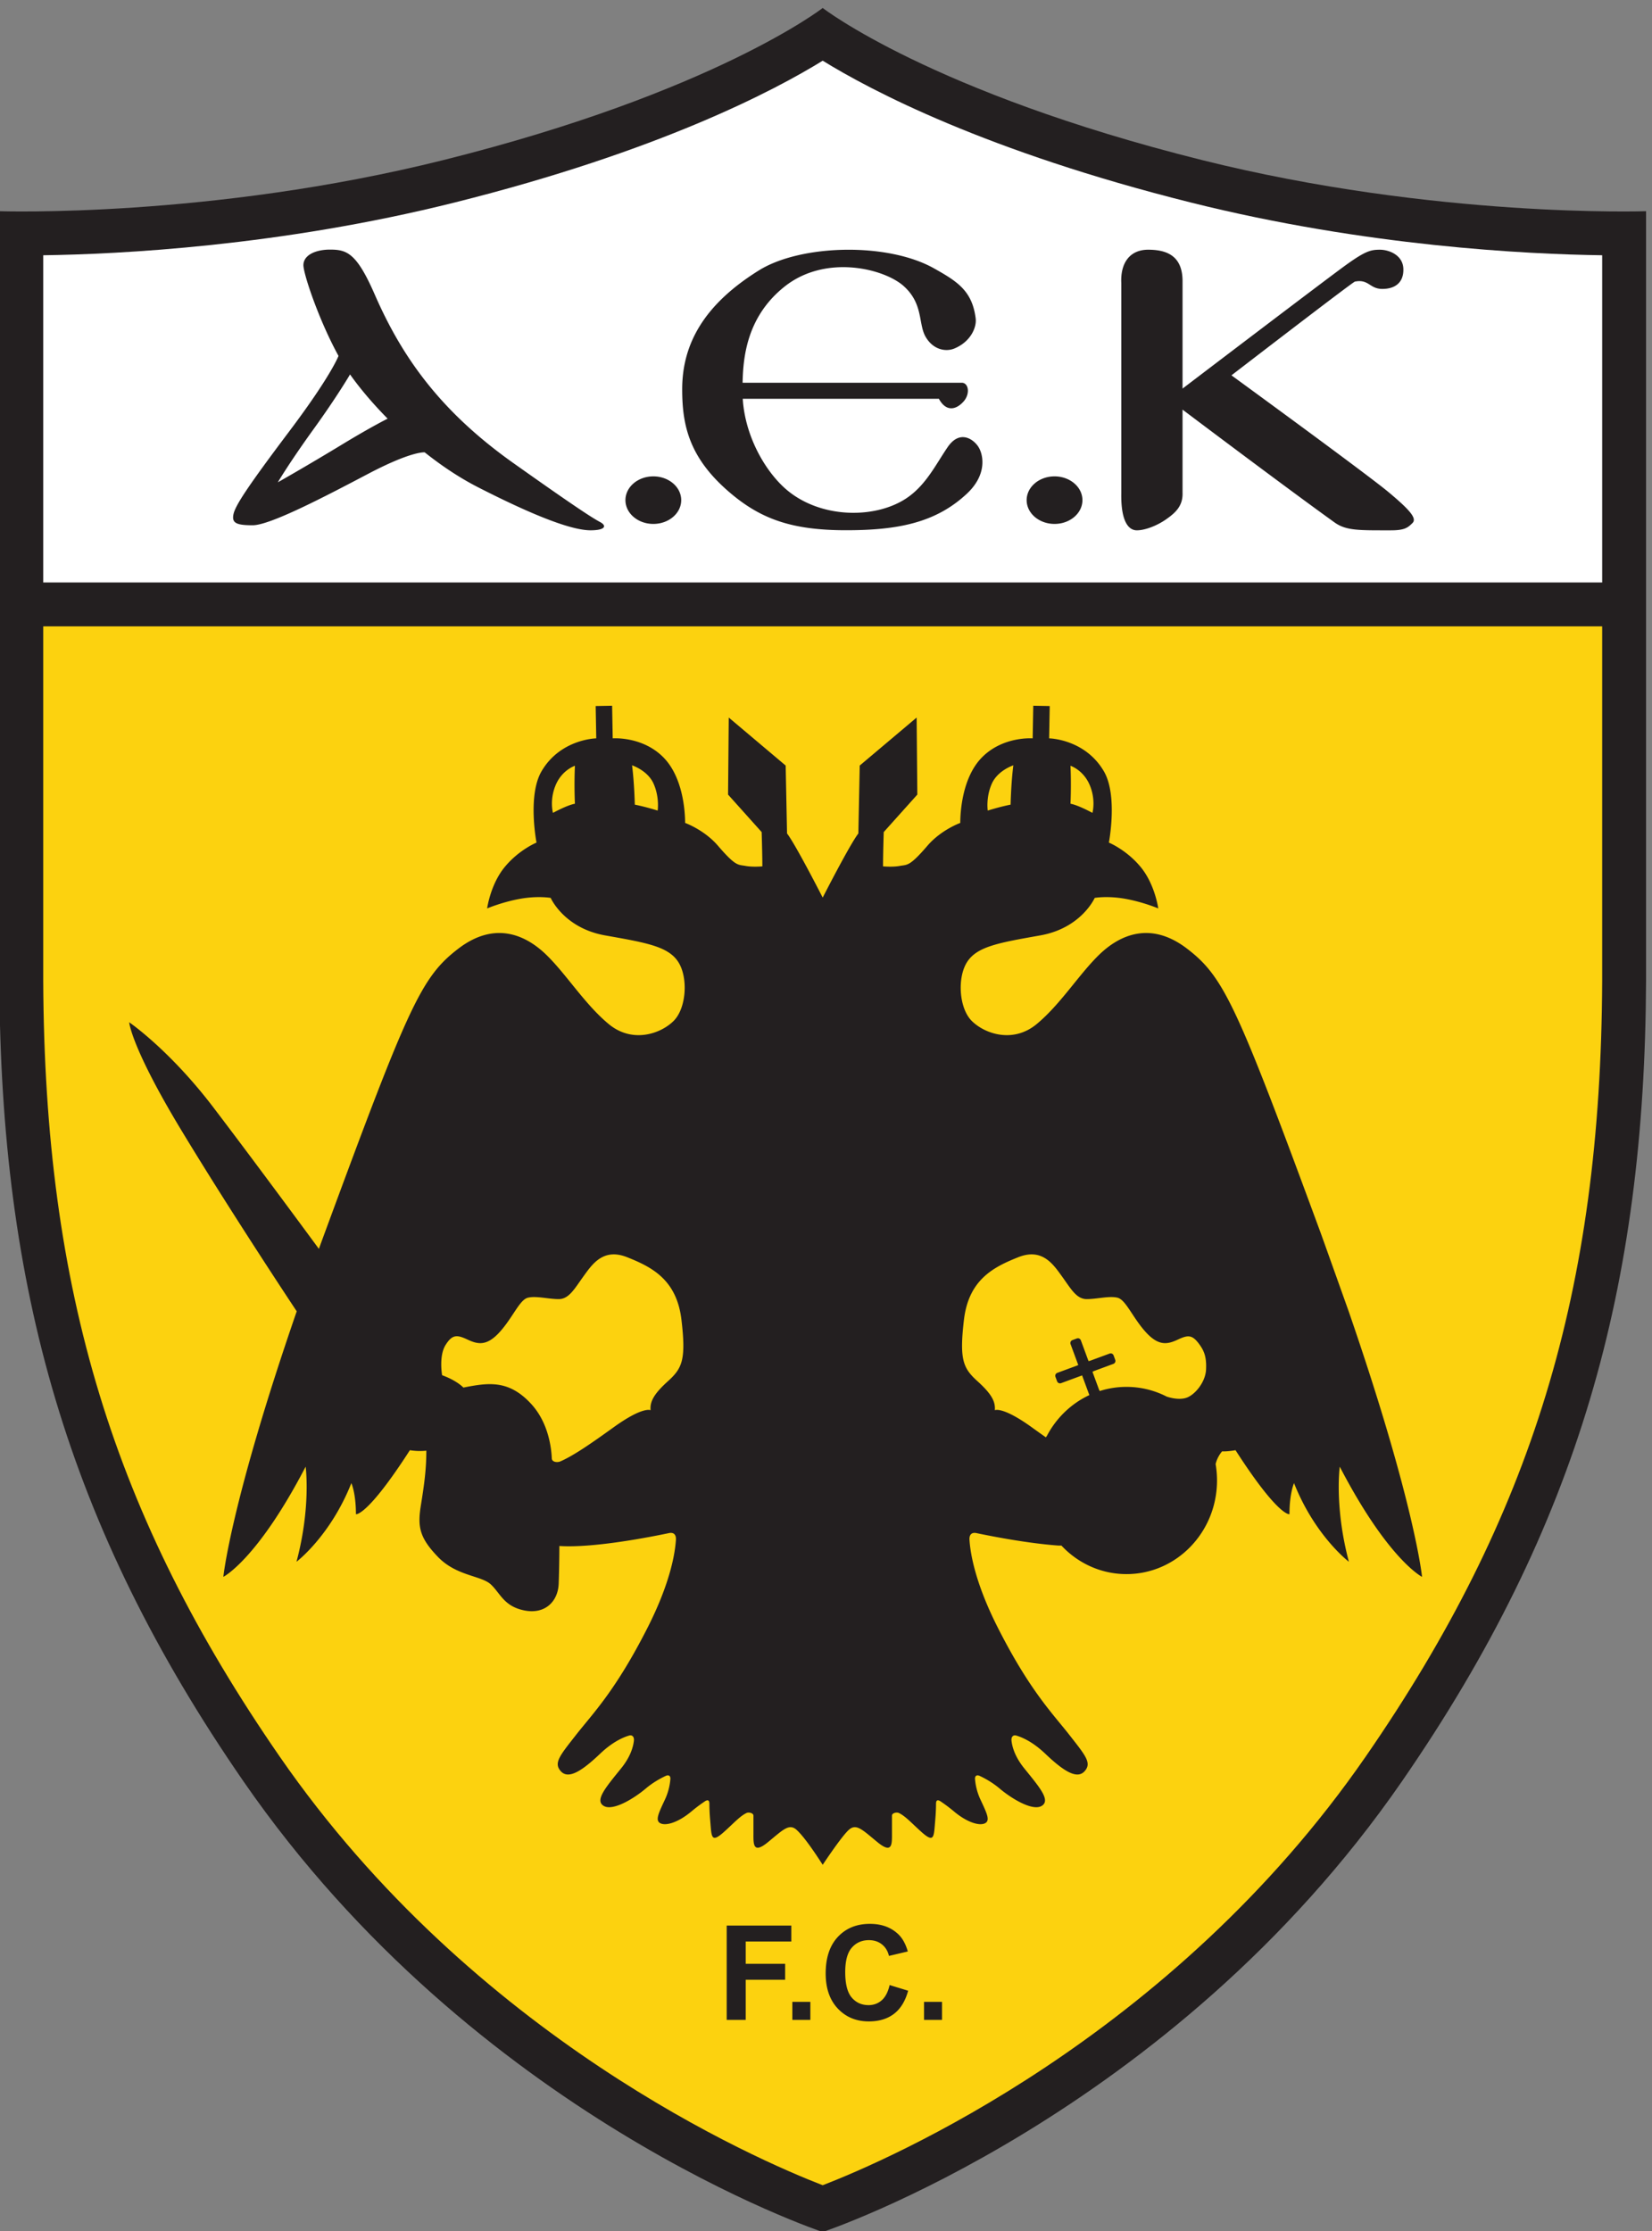 <svg xmlns="http://www.w3.org/2000/svg" viewBox="0.03 0.03 30.5 41.19"><rect x="0.03" y="0.03" width="30.5" height="41.19" fill="#808080" stroke="none"/><defs><clipPath id="a" clipPathUnits="userSpaceOnUse"><path d="M.5-.5h595.446v841.89H.5Z"/></clipPath></defs><g clip-path="url(#a)" transform="matrix(.062 0 0 -.062 -2.741 48.415)"><path d="M462.134 249.938c52.776 76.385 72.327 147.513 72.726 238.277v229.3s-62.748-2.145-132.324 15.248c-80.593 20.148-112.857 45.264-112.857 45.264s-32.264-25.116-112.857-45.264c-69.576-17.393-132.324-15.248-132.324-15.248v-229.3c.399-90.764 19.95-161.892 72.727-238.277 68.975-99.832 172.454-134.145 172.454-134.145s103.48 34.313 172.455 134.145" style="fill:#231f20;fill-opacity:1;fill-rule:nonzero;stroke:none"/><path d="M58.061 593.904h463.73V488.215c-.405-92.154-20.804-159.05-70.41-230.848-57.94-83.861-142.292-120.147-161.702-127.645-19.41 7.498-103.762 43.784-161.702 127.645-49.605 71.797-70.005 138.694-70.41 230.906v105.62z" style="fill:#fcd20f;fill-opacity:1;fill-rule:nonzero;stroke:none"/><path d="M57.567 606.957v97.441c22.512.305 70.302 2.656 122.425 15.686 60.935 15.233 95.328 33.385 109.687 42.247 14.36-8.862 48.752-27.014 109.688-42.247 52.122-13.03 99.912-15.38 122.424-15.686v-97.425H58.012z" style="fill:#fff;fill-opacity:1;fill-rule:nonzero;stroke:none"/><path d="M406.685 344.45c.271-1.586.412-3.218.412-4.883 0-15.393-12.068-27.874-26.955-27.874-7.604 0-14.472 3.256-19.372 8.493h-.846c-9.291.674-20.031 2.786-24.466 3.719-1.318.277-2.17-.37-2.07-1.988.247-3.98 1.655-12.795 8.43-26.152 9.53-18.786 16.337-25.594 21.238-31.856s6.807-8.44 4.63-10.89c-2.18-2.452-5.992-.272-11.709 5.173-3.768 3.59-6.947 4.93-8.674 5.429-.894.257-1.525-.375-1.402-1.524.193-1.795.99-4.775 3.814-8.262 4.628-5.718 7.896-9.53 5.172-11.163-2.722-1.633-8.985 2.18-12.523 5.174-2.205 1.864-4.515 3.096-5.945 3.76-.864.402-1.451.016-1.38-.943.11-1.412.47-3.651 1.607-6.084 1.905-4.084 2.995-6.264 1.36-7.08-1.633-.817-5.246.181-9.256 3.54a48 48 0 0 1-3.943 2.965c-.887.596-1.383.404-1.383-.694s-.051-2.782-.255-5.13c-.409-4.697-.204-6.74-4.084-3.267-2.91 2.603-4.786 4.747-6.749 5.656-.653.304-2.033-.019-2.033-.79v-5.276c0-3.062.205-6.33-4.287-2.653-4.493 3.675-6.33 5.716-8.577 3.675s-7.76-10.394-7.76-10.394c-2.246 3.492-5.513 8.352-7.76 10.394s-4.084 0-8.576-3.675c-4.492-3.677-4.288-.41-4.288 2.653v5.275c0 .772-1.38 1.095-2.033.791-1.962-.909-3.838-3.053-6.749-5.656-3.88-3.472-3.675-1.43-4.084 3.267-.204 2.348-.255 4.032-.255 5.13s-.496 1.29-1.383.694a47 47 0 0 1-3.943-2.965c-4.01-3.359-7.624-4.357-9.258-3.54-1.633.816-.544 2.996 1.362 7.08a17.8 17.8 0 0 1 1.606 6.084c.073.96-.514 1.345-1.38.943-1.428-.664-3.739-1.896-5.943-3.76-3.54-2.994-9.802-6.807-12.525-5.174-2.722 1.633.544 5.445 5.173 11.163 2.823 3.487 3.62 6.467 3.814 8.262.123 1.15-.508 1.781-1.402 1.524-1.728-.498-4.906-1.84-8.674-5.43-5.718-5.444-9.53-7.624-11.708-5.173s-.272 4.63 4.629 10.891 11.708 13.07 21.238 31.856c6.775 13.357 8.183 22.171 8.43 26.152.1 1.619-.751 2.265-2.07 1.988-5.845-1.23-22.638-4.507-32.635-3.84 0 0 0-5.921-.204-11.23-.205-5.31-4.084-9.19-10.21-7.965-6.127 1.226-7.147 5.105-10.007 7.76s-10.21 2.45-15.723 8.168c-5.514 5.719-6.126 8.985-5.105 15.315s1.633 10.824 1.633 16.337c0 0-.612-.102-2.042-.102s-2.859.237-2.859.237c-12.796-19.876-16.064-19.057-16.064-19.057 0 6.263-1.36 9.256-1.36 9.256-6.263-15.793-16.337-23.415-16.337-23.415 4.357 16.337 2.722 28.316 2.722 28.316-14.43-27.772-24.504-32.809-24.504-32.809s2.145 21.98 21.847 79.067c0 0-19.397 29.162-34.371 53.937-14.975 24.776-15.52 32.13-15.52 32.13s11.98-8.17 25.048-25.322c13.07-17.154 31.44-42.15 31.44-42.15q.872 2.39 1.779 4.849c24.97 67.744 28.724 76.1 39.751 84.54s20.284 3.948 26.274-1.905c5.99-5.854 11.435-14.704 18.515-20.557 7.079-5.854 15.52-2.859 19.33.953 3.813 3.81 4.357 12.932 1.362 17.562-2.995 4.628-9.529 5.717-21.782 7.895s-16.2 11.164-16.2 11.164-3.812.68-9.12-.273c-5.31-.953-9.803-2.859-9.803-2.859s.953 7.078 5.173 12.253c4.221 5.174 9.53 7.35 9.53 7.35s-2.723 14.022 1.498 21.238c5.634 9.635 16.294 9.8 16.294 9.8l-.175 9.623 4.9.089.176-9.71s8.755.68 15.016-5.582c6.003-6.004 6.532-16.416 6.548-19.603 0 0 5.705-2.043 9.789-6.807 5.334-6.224 5.99-5.582 8.168-5.99 2.179-.408 5.037-.136 5.037-.136 0 3.675-.204 10.21-.204 10.21l-10.006 11.163.205 22.94 16.948-14.295.409-20.217c2.654-3.47 10.618-19.1 10.618-19.1s7.964 15.63 10.619 19.1l.409 20.217 16.948 14.294.204-22.939-10.005-11.163s-.205-6.535-.205-10.21c0 0 2.859-.272 5.037.136s2.834-.234 8.168 5.99c4.084 4.764 9.79 6.807 9.79 6.807.015 3.187.544 13.6 6.546 19.603 6.262 6.262 15.017 5.582 15.017 5.582l.175 9.71 4.902-.09-.176-9.622s10.66-.165 16.295-9.8c4.22-7.216 1.496-21.237 1.496-21.237s5.31-2.177 9.531-7.35c4.22-5.176 5.172-12.254 5.172-12.254s-4.493 1.906-9.802 2.86c-5.309.952-9.12.272-9.12.272s-3.949-8.986-16.201-11.164-18.786-3.267-21.781-7.895c-2.995-4.63-2.45-13.751 1.36-17.562 3.813-3.812 12.253-6.807 19.333-.953 7.078 5.853 12.525 14.703 18.514 20.557 5.99 5.853 15.246 10.346 26.273 1.905 11.028-8.44 14.781-16.796 39.753-84.54.605-1.64 8.376-23.444 8.376-23.444 19.701-57.088 21.847-79.067 21.847-79.067s-10.075 5.037-24.505 32.81c0 0-1.635-11.98 2.721-28.317 0 0-10.074 7.622-16.336 23.415 0 0-1.36-2.993-1.36-9.256 0 0-3.268-.82-16.064 19.057 0 0-2.45-.441-3.982-.34 0 0-.51-.51-1.123-1.633a8.5 8.5 0 0 1-.82-2.163M215.894 552.382s-3.811-1.225-5.718-5.717c-1.906-4.493-.817-8.306-.817-8.306s4.22 2.315 6.535 2.724c0 0-.272 5.31 0 11.299m17.833-11.571c3.404-.681 6.807-1.77 6.807-1.77s.595 3.97-1.226 8.032c-1.768 3.948-6.398 5.445-6.398 5.445.681-5.309.817-11.707.817-11.707m-6.33-185.418c8.781 6.33 11.027 5.105 11.027 5.105-.204 2.45.817 4.697 5.106 8.577 4.287 3.88 5.512 6.33 4.083 18.378-1.43 12.048-8.985 15.724-16.132 18.583s-10.414-2.042-13.07-5.718c-2.653-3.676-4.287-6.738-7.35-6.738s-6.74 1.02-9.19.408-4.492-5.922-8.371-10.21-6.536-3.676-9.598-2.246c-3.064 1.429-4.493 1.633-6.535-1.634s-1.021-8.985-1.021-8.985c4.492-1.634 6.33-3.676 6.33-3.676 7.351 1.43 13.478 2.45 20.217-4.9 5.053-5.514 5.973-12.866 6.116-16.197.048-1.11 1.638-1.282 2.546-.889 3.795 1.653 8.755 5.033 15.842 10.142m136.067 185.69c2.315-.409 6.535-2.724 6.535-2.724s1.089 3.813-.817 8.306c-1.907 4.492-5.718 5.717-5.718 5.717.273-5.99 0-11.299 0-11.299m-17.016 11.435s-4.63-1.497-6.4-5.445c-1.819-4.062-1.225-8.032-1.225-8.032s3.404 1.089 6.808 1.77c0 0 .136 6.398.817 11.707m22.362-186.783-1.89 5.127-.36-.139-5.894-2.173a.93.93 0 0 0-1.19.549l-.489 1.327a.927.927 0 0 0 .549 1.19l6.076 2.24.163.111-2.29 6.212a.93.93 0 0 0 .549 1.19l1.327.488a.93.93 0 0 0 1.19-.549l2.284-6.194.493.114 5.785 2.131a.93.93 0 0 0 1.19-.548l.488-1.328a.93.93 0 0 0-.549-1.19l-5.84-2.155-.391-.213 1.961-5.32.205-.4a26.1 26.1 0 0 0 7.965 1.236 26.1 26.1 0 0 0 11.95-2.882s3.263-1.202 5.815-.385 5.718 4.595 5.923 8.373c.203 3.777-.614 5.615-1.839 7.351-2.221 3.147-3.471 3.063-6.534 1.634s-5.718-2.042-9.598 2.246-5.922 9.597-8.372 10.21c-2.45.612-6.126-.408-9.19-.408s-4.696 3.062-7.35 6.738c-2.656 3.676-5.923 8.577-13.07 5.718s-14.702-6.535-16.132-18.583c-1.429-12.048-.204-14.498 4.084-18.378s5.31-6.126 5.105-8.577c0 0 2.246 1.225 11.027-5.105q2.218-1.601 4.174-2.977l.305.438c2.808 5.345 7.257 9.634 12.65 12.144zM367.021 631.478c0-3.911-3.719-7.08-8.305-7.08s-8.304 3.169-8.304 7.08 3.717 7.079 8.304 7.079 8.305-3.17 8.305-7.08M247.547 631.478c0-3.911-3.718-7.08-8.305-7.08s-8.304 3.169-8.304 7.08 3.717 7.079 8.304 7.079 8.305-3.17 8.305-7.08M331.625 660.85c-1.984-2.244-5.038-3.408-7.352.81H265.87c.718-11.673 7.24-22.543 13.82-27.705 10.415-8.17 26.407-7.912 35.328-1.634 5.513 3.88 8.312 9.715 11.843 14.908 3.472 5.105 7.351 2.655 8.985.407 1.634-2.245 3.063-8.372-3.267-14.268-9.233-8.599-20.42-10.85-35.94-10.85s-24.709 3.069-33.694 10.44c-12.91 10.59-15.11 20.474-15.11 31.529 0 13.717 6.738 25.386 22.87 35.416 12.442 7.736 38.186 8.395 52.072.616 7.016-3.932 11.435-6.726 12.456-14.947.323-2.593-1.429-6.893-6.33-8.934-2.564-1.068-6.33-.41-8.576 3.472-2.246 3.88-.613 9.803-6.535 15.112-5.805 5.205-23.279 9.598-35.531-.204-10.972-8.78-12.282-20.506-12.436-28.58h65.257c2.042-.015 2.586-3.279.544-5.589M154.239 639.271c-12.935-6.812-29.133-15.27-34.306-15.27-4.9 0-6.262.68-5.718 3.271s4.085 8.045 16.61 24.68c12.524 16.633 14.67 22.475 14.67 22.475-5.798 10.522-10.564 24.638-10.45 27.153.135 2.999 3.811 4.5 7.895 4.5 5.038 0 7.927-.955 13.341-13.362 8.033-18.407 19.296-34.6 41.25-50.175 19.604-13.906 23.823-16.496 25.865-17.588 2.042-1.09 1.634-2.454-2.858-2.454-4.493 0-13.75 2.726-33.49 12.816-5.588 2.855-10.947 6.465-15.873 10.387 0 0-3.73.52-16.936-6.433m5.884 16.473c-4.598 4.657-8.428 9.258-11.193 13.17 0 0-3.811-6.535-10.89-16.336-7.08-9.802-10.62-15.791-10.62-15.791s8.44 4.764 19.196 11.298c8.644 5.253 13.507 7.659 13.507 7.659M442.1 624.84c3.47-2.493 7.35-2.348 16.813-2.348 4.083 0 5.036.817 6.398 2.178 1.361 1.362-.681 3.812-7.215 9.258-6.535 5.445-46.696 34.714-46.696 34.714s36.077 27.772 36.757 27.909c4.137.829 4.357-2.179 8.169-2.179s6.398 1.906 6.262 5.99c-.135 4.084-4.255 5.684-6.978 5.684-2.721 0-4.322-.375-10.175-4.595s-48.6-36.757-48.6-36.757v31.994c0 7.625-4.8 9.358-10.245 9.358-5.446 0-8.27-3.914-7.998-9.905v-62.623c-.135-8.44 2.178-11.026 4.628-11.026s5.99 1.362 8.713 3.268c2.724 1.905 5.037 3.947 4.901 7.895v24.776s30.29-22.835 45.265-33.59M261.09 178.96v28.08h19.246v-4.748h-13.58v-6.637h11.742v-4.748h-11.742v-11.946zM280.642 178.96v5.36h5.36v-5.36zM309.607 189.324l5.514-1.684q-1.27-4.638-4.222-6.889-2.951-2.25-7.489-2.25-5.615 0-9.23 3.823-3.615 3.821-3.615 10.452 0 7.013 3.63 10.892 3.63 3.881 9.548 3.881 5.166 0 8.395-3.046 1.92-1.802 2.881-5.172l-5.616-1.328q-.502 2.176-2.093 3.436t-3.867 1.26q-3.142 0-5.1-2.241t-1.958-7.26q0-5.326 1.93-7.586t5.019-2.26q2.279 0 3.918 1.44 1.642 1.44 2.355 4.532M319.85 178.96v5.36h5.36v-5.36z" style="fill:#231f20;fill-opacity:1;fill-rule:nonzero;stroke:none"/></g></svg>